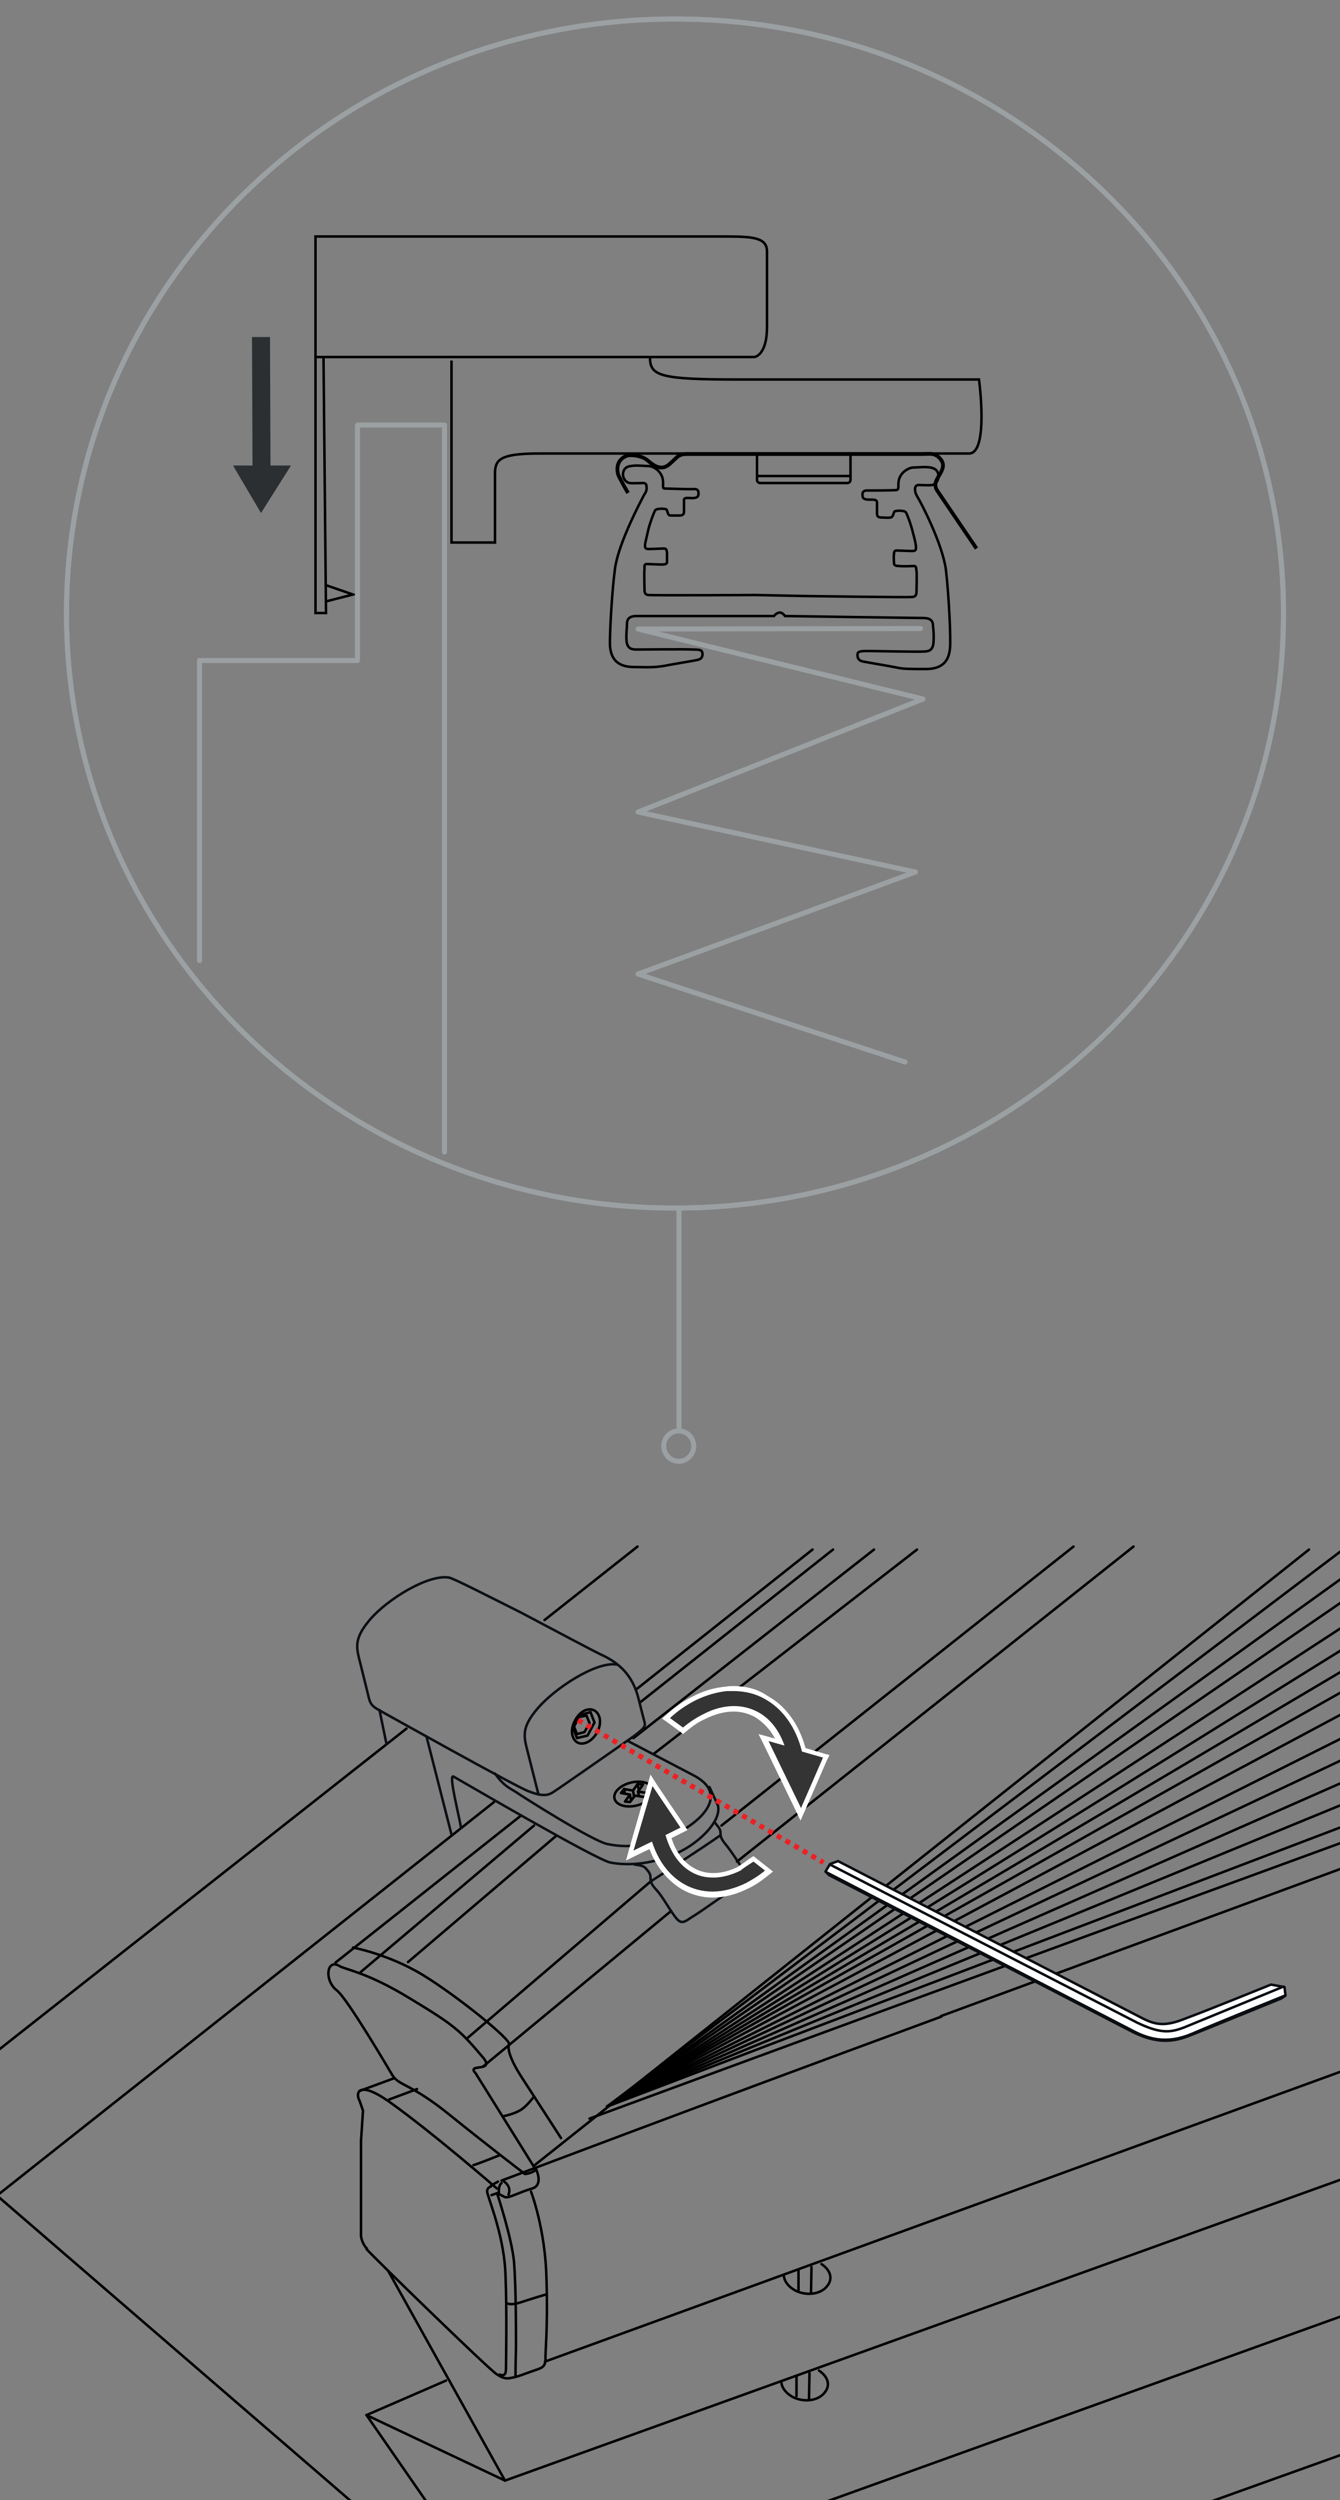 <?xml version="1.0" encoding="utf-8"?>
<!-- Generator: Adobe Illustrator 27.8.1, SVG Export Plug-In . SVG Version: 6.00 Build 0)  -->
<svg version="1.1" id="Ebene_1" xmlns="http://www.w3.org/2000/svg" xmlns:xlink="http://www.w3.org/1999/xlink" x="0px" y="0px"
	 width="268px" height="500px" viewBox="0 0 268 500" style="enable-background:new 0 0 268 500;" xml:space="preserve">
<rect x="0" y="0" width="268" height="500" fill="#808080" stroke="none"/>
<style type="text/css">
	.st0{fill:none;stroke:#9BA0A3;}
	.st1{fill:none;stroke:#000000;stroke-width:0.5;stroke-miterlimit:10;}
	.st2{fill:none;stroke:#000000;stroke-width:0.75;stroke-miterlimit:10;}
	.st3{fill:none;stroke:#9BA0A3;stroke-linecap:round;stroke-linejoin:round;stroke-miterlimit:10;}
	.st4{fill:none;stroke:#000002;stroke-width:0.5;stroke-linecap:round;stroke-linejoin:round;stroke-miterlimit:10;}
	.st5{fill:#2C2F31;}
	.st6{fill:none;stroke:#6F7272;stroke-width:0.1;}
	.st7{fill:none;stroke:#000000;stroke-width:0.5;stroke-linecap:round;stroke-linejoin:round;stroke-miterlimit:10;}
	.st8{fill:none;stroke:#0B0F13;stroke-width:0.5;stroke-linecap:round;stroke-linejoin:round;}
	.st9{fill:none;stroke:#0B0F13;stroke-width:0.5;stroke-linecap:round;stroke-linejoin:round;stroke-miterlimit:10;}
	.st10{fill:none;stroke:#000000;stroke-width:0.5;stroke-linecap:round;stroke-linejoin:round;}
	.st11{fill:#FFFFFF;stroke:#0A0D11;stroke-width:0.5;stroke-linecap:round;stroke-linejoin:round;stroke-miterlimit:10;}
	.st12{fill:none;stroke:#0A0D11;stroke-width:0.5;stroke-linecap:round;stroke-linejoin:round;stroke-miterlimit:10;}
	.st13{fill:none;stroke:#ED2024;stroke-dasharray:1,1;}
	.st14{fill:#343434;}
	.st15{fill:#FFFFFF;}
</style>
<g>
	<g>
		<g>
			<path class="st0" d="M135,3.8C67.8,3.8,13.3,57,13.3,122.7c0,65.7,54.5,118.9,121.7,118.9s121.7-53.2,121.7-118.9
				C256.7,57,202.2,3.8,135,3.8"/>
			<path class="st0" d="M135,3.8C67.8,3.8,13.3,57,13.3,122.7c0,65.7,54.5,118.9,121.7,118.9s121.7-53.2,121.7-118.9
				C256.7,57,202.2,3.8,135,3.8z"/>
		</g>
	</g>
	<g>
		<line class="st0" x1="135.8" y1="285.9" x2="135.8" y2="241.4"/>
		<g>
			<path class="st0" d="M133.8,286.9c-1.3,1.1-1.4,3-0.3,4.3c1.1,1.3,3,1.4,4.2,0.3c1.3-1.1,1.4-3,0.3-4.3
				C137,286,135,285.8,133.8,286.9z"/>
		</g>
	</g>
</g>
<path class="st1" d="M170.1,91.1V96c0,0.3-0.3,0.6-0.6,0.6h-17.5c-0.3,0-0.6-0.3-0.6-0.6v-4.9"/>
<line class="st1" x1="151.5" y1="95.2" x2="169.9" y2="95.2"/>
<path class="st2" d="M195.3,109.7c0,0-7.2-10.6-7.8-11.5c-0.6-0.9-0.6-1.6,0.2-2.9c0.8-1.3,1.4-2.4,0.3-3.6
	c-1.1-1.2-1.9-0.9-3.5-0.9c-1.5,0-45.7,0-47.1,0c-1.4,0-1.8,0.4-2.6,1.2c-0.8,0.7-1.4,1.5-2.5,1.5c-1.1,0-1.9-0.7-2.9-1.5
	c-0.9-0.8-2.9-1.1-3.9-0.9c-0.7,0.2-2.5,1.1-1.9,3.7c0.1,0.5,2,3.8,2,3.8"/>
<g>
	<g>
		<path class="st1" d="M154.8,123.2c0,0-26.1,0-27.5,0c-1.4,0-1.9,0.6-1.9,1.5c0,0.9-0.2,2-0.1,3.4c0.1,1.4,0.8,1.8,1.9,1.8
			c1.1,0,9.7-0.1,11.4,0c1.7,0,1.8,0.2,1.9,0.8c0,0.6-0.1,1.1-1.1,1.3c-0.9,0.2-5.3,0.9-6.7,1.2c-1.4,0.2-2.4,0.3-5.9,0.2
			c-4,0-4.6-2.4-4.8-4.1c-0.1-1.7,0.3-10.3,1-15.6c0.7-5.2,5.4-13.9,5.8-14.7c0.5-0.7,0.6-1.2,0.5-1.7c0-0.6-0.3-0.7-0.8-0.7
			c-0.4,0-1.9,0.1-2.6,0c-0.7-0.1-1.3-0.9-1.3-1.7c0-0.9,0.5-1.6,1.6-1.7c1.1-0.2,2.5,0,3.4,0c1,0,2.3,0.8,2.8,2.1
			c0.5,1.3-0.1,2.4,0.5,2.4c0.7,0,5.4,0.2,6,0.1c0.6,0,0.8,0.4,0.8,0.7c0,0.6,0,1-0.9,1.1c-0.9,0.1-2.1-0.3-2,0.5c0,0.9,0,1.8,0,2.2
			c0,0.4-0.1,0.8-0.9,0.8c-0.8,0-1.2,0-1.8,0s-0.6-1-0.8-1.2c-0.2-0.2-2-0.3-2.3,0.2c-0.3,0.6-1.1,2.7-1.4,4.1
			c-0.3,1.4-0.6,2.4-0.6,2.9c0,0.5,0.1,0.7,0.8,0.7c0.7,0,2.5-0.1,3-0.1c0.5,0,0.5,0.3,0.6,0.8c0,0.5,0,1.5,0,1.8c0,0.3,0,0.6-1,0.6
			c-1,0-2.5-0.1-3-0.1c-0.6,0-0.5,0.4-0.5,1c-0.1,0.6,0,3.7,0,4.1c0,0.4,0,1.1,0.9,1.1c1,0.1,21.4,0,21.4,0l9.7,0.2
			c0,0,20.4,0.3,21.4,0.2c1,0,1-0.7,1-1.1c0-0.4,0.1-3.4,0-4.1c-0.1-0.6,0-1-0.5-1c-0.5,0-2,0.1-3,0c-1,0-1-0.4-1-0.6
			c0-0.3-0.1-1.3,0-1.8c0-0.5,0.1-0.7,0.6-0.7s2.3,0.1,3,0.1c0.7,0,0.8-0.2,0.8-0.7c0-0.5-0.2-1.5-0.6-2.9c-0.3-1.4-1.1-3.6-1.4-4.1
			s-2.1-0.4-2.3-0.2c-0.2,0.2-0.2,1.1-0.8,1.2s-1,0-1.8,0c-0.8,0-0.9-0.4-0.9-0.8c0-0.4,0-1.3,0-2.2c0-0.8-1.1-0.5-2-0.6
			c-0.9-0.1-0.9-0.5-0.9-1.1c0-0.3,0.2-0.7,0.8-0.7c0.6,0,5.3,0,6-0.1s0.1-1.1,0.6-2.4c0.5-1.3,1.9-2.1,2.8-2.1c1,0,2.3-0.2,3.4,0
			c1.1,0.2,1.6,0.8,1.6,1.8c0,0.8-0.6,1.6-1.3,1.7c-0.7,0.1-2.1,0-2.6,0c-0.4,0-0.7,0.1-0.8,0.7c0,0.6,0.1,1,0.5,1.7
			c0.5,0.7,5.1,9.5,5.7,14.7c0.6,5.2,1,13.9,0.8,15.6c-0.2,1.7-0.8,4.1-4.8,4.1c-3.5,0-4.5,0-5.9-0.3c-1.4-0.3-5.7-1-6.7-1.2
			c-0.9-0.2-1.1-0.7-1.1-1.3c0-0.6,0.2-0.8,1.9-0.8c1.7,0,10.4,0.2,11.4,0.1c1.1,0,1.8-0.4,1.9-1.8c0.1-1.4,0-2.5-0.1-3.4
			c0-0.9-0.5-1.5-1.9-1.5c-1.4,0-27.7-0.4-27.7-0.4s-0.5-0.7-1-0.7C155.3,122.5,154.8,123.2,154.8,123.2z"/>
	</g>
	<polyline class="st3" points="184.1,125.7 127.6,125.8 184.6,139.8 127.6,162.4 183.1,174.4 127.6,194.8 181,212.4 	"/>
</g>
<path class="st1" d="M130,71.5c0,3.7,2,4.4,17.7,4.4s48.1,0,48.1,0s2,14.8-2,14.8c-4,0-77.9,0-86,0c-8,0-8.8,1.3-8.8,4.1
	c0,2.8,0,13.7,0,13.7h-8.7V72.1"/>
<path class="st1" d="M63.1,71.5V47.3c0,0,76.9,0,82.3,0c5.4,0,8,0.3,8,3c0,2.7,0,9.4,0,15.1c0,5.7-2.5,6-2.5,6H63.1v51.2h2.1
	l-0.5-51.2"/>
<polyline class="st1" points="65.1,120.3 70.6,118.9 65.1,117 "/>
<polyline class="st3" points="88.9,230.4 88.9,85 71.5,85 71.5,132.1 39.9,132.1 39.9,192.1 "/>
<path class="st4" d="M-328.1-489.5"/>
<polygon class="st5" points="52.2,102.6 46.6,93.1 50.5,93.1 50.4,67.4 54,67.4 54.1,93.1 58.2,93.1 "/>
<g>
	<g>
		<path class="st6" d="M1.7,438.3"/>
	</g>
	<g>
		<line class="st7" x1="127.2" y1="337.9" x2="162.5" y2="309.9"/>
		<line class="st7" x1="-0.6" y1="439.1" x2="98.8" y2="360.4"/>
		<line class="st7" x1="108.9" y1="324" x2="127.5" y2="309.3"/>
		<line class="st7" x1="-0.7" y1="410.3" x2="81.3" y2="345.7"/>
		<g>
			<line class="st7" x1="-0.6" y1="439.1" x2="71.1" y2="501"/>
			<path class="st7" d="M0.2,440.4"/>
			<path class="st7" d="M-0.6,439.1"/>
		</g>
	</g>
	<g>
		<g>
			<g>
				<g>
					<path class="st8" d="M59.2,179.7"/>
				</g>
			</g>
		</g>
	</g>
	<g>
		<g>
			<g>
				<line class="st7" x1="240.2" y1="501" x2="269.2" y2="490.6"/>
				<line class="st7" x1="163.6" y1="500.9" x2="269.2" y2="462.9"/>
				<line class="st7" x1="73.3" y1="483" x2="85.9" y2="501.2"/>
				<line class="st7" x1="101" y1="496.1" x2="77.6" y2="454.1"/>
				<line class="st7" x1="101" y1="496.1" x2="269" y2="435.6"/>
				<line class="st7" x1="101" y1="496.1" x2="73.3" y2="483"/>
				<path class="st7" d="M101,496.1"/>
				<line class="st7" x1="73.3" y1="483" x2="89.2" y2="476.1"/>
				<g>
					<g>
						<path class="st7" d="M166.2,500.7"/>
						<path class="st7" d="M161.7,501.9"/>
						<path class="st7" d="M164.2,501.2"/>
					</g>
					<g>
						<path class="st7" d="M163.8,474.1c1.8,1.2,2.3,2.9,1.2,4.3c-1.2,1.7-4,2.1-6.2,1.1c-1.5-0.7-2.4-1.9-2.5-2.9"/>
						<line class="st7" x1="159.3" y1="475.3" x2="159.3" y2="479.2"/>
						<line class="st7" x1="161.9" y1="474.6" x2="161.8" y2="479.8"/>
					</g>
					<g>
						<path class="st7" d="M164.3,452.8c1.8,1.2,2.3,2.9,1.2,4.3c-1.2,1.7-4,2.1-6.2,1.1c-1.5-0.7-2.4-1.9-2.5-2.9"/>
						<line class="st7" x1="159.7" y1="454" x2="159.7" y2="458"/>
						<line class="st7" x1="162.3" y1="453.4" x2="162.2" y2="458.6"/>
					</g>
				</g>
			</g>
			<g>
				<path class="st7" d="M98.3,430.3"/>
				<line class="st7" x1="121.4" y1="421.3" x2="269.3" y2="365"/>
				<line class="st7" x1="121.4" y1="421.3" x2="269.1" y2="356.2"/>
				<line class="st7" x1="121.4" y1="421.3" x2="269.4" y2="351.5"/>
				<line class="st7" x1="269" y1="347.3" x2="121.4" y2="421.3"/>
				<line class="st7" x1="121.4" y1="421.3" x2="269.1" y2="342.4"/>
				<line class="st7" x1="269" y1="338" x2="121.4" y2="421.3"/>
				<line class="st7" x1="121.4" y1="421.3" x2="269.1" y2="333.8"/>
				<line class="st7" x1="121.4" y1="421.3" x2="269.4" y2="329.3"/>
				<line class="st7" x1="269.1" y1="325" x2="121.4" y2="421.3"/>
				<line class="st7" x1="121.4" y1="421.3" x2="269.2" y2="319.8"/>
				<line class="st7" x1="268.7" y1="315.4" x2="121.4" y2="421.3"/>
				<line class="st7" x1="268.6" y1="309.9" x2="121.4" y2="421.3"/>
				<path class="st7" d="M213.8,368.8"/>
				<path class="st7" d="M213.8,368.8"/>
				<path class="st7" d="M231.5,347.6"/>
				<path class="st7" d="M200.5,350.4"/>
				<g>
					<path class="st7" d="M204.6,349"/>
				</g>
				<line class="st7" x1="269.4" y1="360.5" x2="121.4" y2="421.3"/>
			</g>
			<g>
				<g>
					<path class="st7" d="M70.8,426.8"/>
					<path class="st7" d="M79.7,435.4"/>
					<path class="st7" d="M78.6,430.6"/>
					<path class="st7" d="M269,414l-160,58.3"/>
					<path class="st7" d="M117.9,423.7c30.1-11.1,84-30.9,151.3-55.5"/>
					<path class="st7" d="M188.2,403.2c19.5-7.2,47.2-17.4,80.9-29.8"/>
					<path class="st7" d="M94.7,433c0.2-0.1-0.2,0.2,5.3-2"/>
					<path class="st7" d="M78,419.8c0.1,0-2.1,0.8,5.4-2"/>
					<path class="st7" d="M72.3,418c0.1,0-2.9,1.1,6.6-2.4"/>
					<path class="st7" d="M92.4,446.3"/>
					<path class="st7" d="M82.7,437.4"/>
					<path class="st7" d="M100.3,436.1c0.6-0.2,36.1-13.7,88-32.8"/>
					<path class="st7" d="M168.5,405.3"/>
					<line class="st7" x1="98.2" y1="437.1" x2="99.6" y2="436.3"/>
				</g>
				<g>
					<path class="st7" d="M107.2,433.8c0,0,1.6,3.2-0.8,3.9c-2.5,0.7-4.7,2-5.4,1.7c-0.9-0.4-1.5-0.8-1.5-0.8l-1.2,0.4"/>
					<path class="st7" d="M106.2,438.3c0,0,2.9,7.5,3.1,17.6c0.3,10-0.3,14.7-0.2,16.1c-0.1,1.4-0.8,1.6-2.3,2.1
						c-1.5,0.5-3.4,1.3-4.3,1.4c-0.9,0.2-1.6,0.4-3.2-0.7c-2-1.4-24.4-23.2-26-25"/>
					<g>
						<g>
							<path class="st7" d="M90.5,430"/>
						</g>
					</g>
					<path class="st7" d="M99.4,437.7c0,0-13-11.3-21.6-17.4c-6.3-4.4-6.7-1.6-5.9-0.2l0.7,2l-0.4,6.1"/>
					<path class="st7" d="M99.8,438.5c0,0-0.2-1.3,0.5-1.9"/>
					<path class="st7" d="M98.2,437.3c0,0-1.2,0.2-0.6,1.7c0.4,1.5,3.3,8.8,3.5,16c0.3,7.2,0.1,17.2,0.1,18.4c0,1.2-0.1,1.9-1.3,1.5
						"/>
					<path class="st7" d="M108.1,436.3"/>
					<path class="st7" d="M100.7,436.2c0,0,1.7,1,1,2.7"/>
					<path class="st7" d="M99.4,438.6c0,0,2.9,8.7,3.4,13.7c0.4,5.1,0.4,13.4,0.4,17.1c-0.1,3.6-0.1,5.7-0.1,5.7"/>
					<path class="st7" d="M101.6,460.7c0,0,0.6,0.4,2.7-0.3c2.1-0.7,4.8-1.5,4.8-1.5"/>
				</g>
				<path class="st7" d="M72.2,428.3v18.4c-0.1,1.2,0.7,2.6,1.2,3"/>
			</g>
			<g>
				<line class="st7" x1="147.4" y1="372.3" x2="226.7" y2="309.3"/>
				<line class="st7" x1="96.6" y1="413.3" x2="134.2" y2="382.2"/>
				<line class="st7" x1="144.3" y1="365.1" x2="214.7" y2="309.3"/>
				<line class="st7" x1="93.6" y1="407.5" x2="130.1" y2="376.3"/>
				<path class="st7" d="M261.8,309.9L106.7,433.2"/>
				<line class="st7" x1="128.1" y1="340.4" x2="166.6" y2="309.9"/>
				<line class="st7" x1="67.1" y1="392.5" x2="104.2" y2="363.1"/>
				<line class="st7" x1="126.7" y1="347.6" x2="174.8" y2="309.9"/>
				<line class="st7" x1="71.9" y1="394.6" x2="106.8" y2="365.1"/>
				<line class="st7" x1="130.7" y1="350.8" x2="183.4" y2="309.9"/>
				<line class="st7" x1="81.6" y1="392.4" x2="111.3" y2="367.1"/>
				<path class="st7" d="M70.6,389.5c0,0,7.1,1.3,14,5.5c7,4.3,18,13.2,17.2,13.9"/>
				<path class="st7" d="M106.7,433.2l-11.6-18.6c-1.9-2,3.9-0.1,1.6-3c-4.8-5.7-5.9-6.6-15-12.1c-8.2-5-12.6-5.6-13.8-6.3
					c-2.5-1.6-3.2,2.8-0.5,4.9c2.1,1.6,11,16.8,11,16.8c1.3,2.3,3.6,1.6,11.7,8.2c8.2,6.6,14.9,11.7,14.9,11.7
					c1.5-0.2,2.1-0.8,2.1-0.8"/>
				<path class="st7" d="M101.8,408.9c0,0-0.9,1.4,2.9,7.1c3.7,5.7,7.5,11.6,7.5,11.6"/>
				<path class="st7" d="M100.8,423.2c0,0,2-0.4,3.3-1.2c1.2-0.7,2.7-2.7,2.7-2.7"/>
			</g>
		</g>
	</g>
	<g>
		<g>
			<g>
				<path class="st9" d="M101.1,359.3"/>
			</g>
			<path class="st9" d="M117.1,355.4"/>
		</g>
		<path class="st9" d="M97.1,354.4"/>
		<g>
			<path class="st9" d="M80.7,346.6"/>
			<path class="st9" d="M86.1,348.7"/>
			<path class="st9" d="M107.7,358.9c0,0-1.3-5.1-2.1-8.3c-0.8-3.2-1.5-4.9,1.9-8.9c3.4-4,11.7-9.5,15.9-8.8"/>
			<path class="st9" d="M89.8,315.5c-4.2-0.7-12.4,4.4-15.8,8.4c-3.4,4-2.7,5.7-1.9,8.9c0.8,3.2,1.7,6.9,1.7,6.9
				c0.4,1.5,1.1,1.8,2.7,2.7c1.1,0.6,26.3,14.7,29.1,15.8c2.8,1.1,3.9,0.9,4.9,0.3c1-0.6,12-8.3,15.3-10.6c3.3-2.3,3.3-2.7,3.1-3.5
				c-0.2-0.8,0,0.1-1.2-4.7c-1.2-4.8-4-7.2-7.5-8.8c-1.7-0.8-9-4.7-16-8.4C97.4,319.1,90.8,315.7,89.8,315.5"/>
			<path class="st9" d="M130.1,376.3c1.4-0.9,10.8-7,13.9-9.2"/>
			<line class="st9" x1="75.9" y1="342" x2="77.3" y2="348.8"/>
			<path class="st9" d="M92.2,365.6c-0.2-1.8-2.6-10.9-1.5-10.3c1.1,0.6,28.4,16.6,31.4,17.2c4.7,0.9,10.4-0.2,14.7-2.6
				c2.9-1.6,7.5-5.5,6.8-8.8"/>
			<line class="st9" x1="85.3" y1="347.3" x2="90.3" y2="366.9"/>
			<path class="st9" d="M125.6,348.2l13.2,6.9c7.1,3.8,1.3,9-2.6,11.1c-5,2.7-10,3.6-14.7,2.6c-3-0.6-17-9.5-18-10.2
				c-1.3-0.9-2.6-1.2-4.5-3.9"/>
		</g>
		<path class="st10" d="M127.7,339.3"/>
		<g>
			<path class="st4" d="M118.9,342.1c1.2,0.7,1.5,2.6,0.5,4.4s-2.7,2.6-3.9,2c-1.2-0.7-1.5-2.6-0.5-4.4
				C115.9,342.3,117.6,341.4,118.9,342.1z"/>
			<polygon class="st4" points="117.5,347.1 115.4,347.6 114.6,345.5 116,343 118.1,342.4 118.9,344.5 			"/>
			<polygon class="st4" points="116.9,346.4 115.4,346.8 114.8,345.3 115.8,343.4 117.3,343.1 117.9,344.6 			"/>
		</g>
		<line class="st9" x1="141.9" y1="357.4" x2="143.6" y2="361.1"/>
		<g>
			<g>
				<path class="st4" d="M130.6,357.9c0.3,1.3-1.2,2.7-3.3,3.2c-2.1,0.5-4.1-0.1-4.4-1.4c-0.3-1.3,1.2-2.7,3.3-3.2
					C128.3,356,130.3,356.6,130.6,357.9z"/>
				<polygon class="st4" points="127.5,356.8 126.6,358.1 124.8,357.8 124.2,358.6 126,358.9 125,360.3 126,360.4 127,359.1 
					128.9,359.4 129.5,358.6 127.6,358.3 128.6,356.9 				"/>
				<line class="st4" x1="126.2" y1="360.1" x2="126" y2="359"/>
				<line class="st4" x1="126.8" y1="359.3" x2="126.6" y2="358.1"/>
				<line class="st4" x1="127.8" y1="359.2" x2="127.6" y2="358.3"/>
				<line class="st4" x1="127.8" y1="358" x2="127.5" y2="356.9"/>
				<line class="st4" x1="125" y1="358.7" x2="124.8" y2="357.8"/>
			</g>
		</g>
		<path class="st9" d="M86.3,371.9"/>
		<path class="st9" d="M142.9,364.5c0.2,0.1,0.2,0.1,0.3,0.3c0.5,0.6,0.9,1,0.9,1.8s0.2,1.3,1.3,2.6c0.5,0.6,2.5,3.5,2.9,4.3
			c1.3,2.5,0.3,2.9-0.6,3.5c-0.9,0.6-7.5,5.3-9,6.2c-1.5,0.9-2.2,1.8-3.3,0.6c-1.1-1.2-2.8-4.4-4-5.7c-1.2-1.3-1.3-1.8-1.3-2.6
			c0-0.8-0.4-1.2-0.9-1.8c-0.5-0.6-1.4-0.7-2.3-0.8"/>
	</g>
</g>
<g>
	<g>
		<path class="st11" d="M254.2,396.9l2.7,0.5l0.2,1.7l-0.9,0.6c0,0-16.2,6.6-18,7.3c-3.4,1.4-6.9,1.9-12.2-0.9
			c-3.6-1.9-60.2-31.1-60.2-31.1l-0.7-0.7l0.9-1.5l1.6-0.6l61.2,31.6c2.5,1.2,4.4,1.5,8.5-0.2C241.4,402.1,254.2,396.9,254.2,396.9z
			"/>
		<path class="st12" d="M165.2,374.4l60.9,31.5c3.3,1.8,7.1,3.1,12.4,0.8c4.6-2,18.5-7.6,18.5-7.6"/>
		<path class="st12" d="M256.7,397.3c0,0-16.8,6.9-19.7,8.1c-3,1.2-5,1.3-9.6-0.9L166.2,373"/>
	</g>
	<line class="st13" x1="115.6" y1="344" x2="164.7" y2="372.5"/>
</g>
<g>
	<g>
		<path class="st14" d="M152.7,347.4l3.3,1c-1.1-2.5-2.7-4.3-4.7-5.5c-1.4-0.8-2.9-1.2-4.6-1.2c-1.9,0-3.9,0.5-5.9,1.5
			c-1.4,0.7-2.7,1.5-4,2.6l-0.3,0.3l-3.4-2.5l0.5-0.4c1.9-1.7,3.6-2.9,5.3-3.6c2-1,4.2-1.6,6.4-1.8c0.4,0,0.9-0.1,1.3-0.1
			c2.4,0,4.7,0.6,6.6,1.7c3.6,2,6.3,5.7,7.6,10.5l4.5,1.3l-5.1,11.6L152.7,347.4z"/>
		<path class="st15" d="M146.7,338.2c2.2,0,4.4,0.5,6.3,1.6c3.6,2,6.2,5.7,7.4,10.5l4.2,1.2l-4.4,10.1l-6.5-13.4l3.2,0.9
			c-1.1-3.1-2.9-5.4-5.3-6.7c-1.5-0.8-3.1-1.2-4.8-1.2c-1.9,0-4,0.5-6.1,1.6c-1.4,0.7-2.8,1.6-4.1,2.7l-2.6-1.9
			c1.6-1.5,3.4-2.7,5.2-3.6c2.1-1,4.2-1.6,6.2-1.8C145.8,338.2,146.3,338.2,146.7,338.2 M146.7,337.2L146.7,337.2
			c-0.5,0-0.9,0-1.4,0.1c-2.3,0.2-4.5,0.8-6.6,1.9c-1.7,0.8-3.5,2-5.4,3.7l-0.9,0.8l1,0.7l2.6,1.9l0.6,0.5l0.6-0.5
			c1.2-1,2.4-1.9,3.8-2.5c2-1,3.9-1.5,5.7-1.5c1.6,0,3,0.4,4.3,1.1c1.6,1,3,2.4,4,4.3l-1.1-0.3l-2.2-0.6l1,2l6.5,13.4l0.9,1.9l0.9-2
			l4.4-10.1l0.5-1l-1.1-0.3l-3.7-1.1c-1.3-4.8-4-8.5-7.7-10.5C151.5,337.8,149.2,337.2,146.7,337.2L146.7,337.2z"/>
	</g>
</g>
<g>
	<g>
		<path class="st14" d="M142.5,378.8c-2.1,0-4.2-0.5-6-1.6c-2.9-1.7-5.2-4.6-6.4-8.2l-4.2,2.1l4.3-15l6.5,9.6l-3.1,1.5
			c1,3.2,2.7,5.5,4.9,6.7c1.3,0.7,2.7,1.1,4.2,1.1c1.6,0,3.4-0.4,5.1-1.3c0.5-0.4,1-0.8,1.6-1.1c0.3-0.2,0.7-0.4,1-0.7l0.3-0.2
			l3.1,2.4l-0.5,0.4c-1.4,1.1-2.7,1.9-3.9,2.5C147.1,378.2,144.8,378.8,142.5,378.8z"/>
		<path class="st15" d="M130.5,357.2l5.6,8.3l-3,1.5c1,3.4,2.7,6,5.2,7.4c1.4,0.8,2.8,1.1,4.4,1.1c1.7,0,3.6-0.5,5.4-1.4
			c0.7-0.6,1.7-1.2,2.6-1.8l2.3,1.8c-1.2,1-2.5,1.8-3.8,2.5c-2.3,1.1-4.5,1.7-6.7,1.7c-2,0-4-0.5-5.7-1.5c-3-1.7-5.2-4.7-6.4-8.5
			l-3.7,1.8L130.5,357.2 M130.1,354.9l-0.6,2.1l-3.7,12.9l-0.6,2.2l2-1l2.7-1.3c1.3,3.5,3.6,6.3,6.4,8c1.9,1.1,4,1.7,6.2,1.7
			c2.3,0,4.7-0.6,7.1-1.8c1.3-0.6,2.5-1.4,4-2.6l1-0.8l-1-0.8l-2.3-1.8l-0.6-0.5l-0.6,0.4c-0.3,0.2-0.6,0.4-1,0.7
			c-0.5,0.4-1.1,0.7-1.6,1.1c-1.7,0.8-3.3,1.2-4.8,1.2c-1.4,0-2.7-0.3-3.9-1c-2-1.1-3.6-3.1-4.5-6l2.2-1.1l1-0.5l-0.6-0.9l-5.6-8.3
			L130.1,354.9L130.1,354.9z"/>
	</g>
</g>
</svg>
